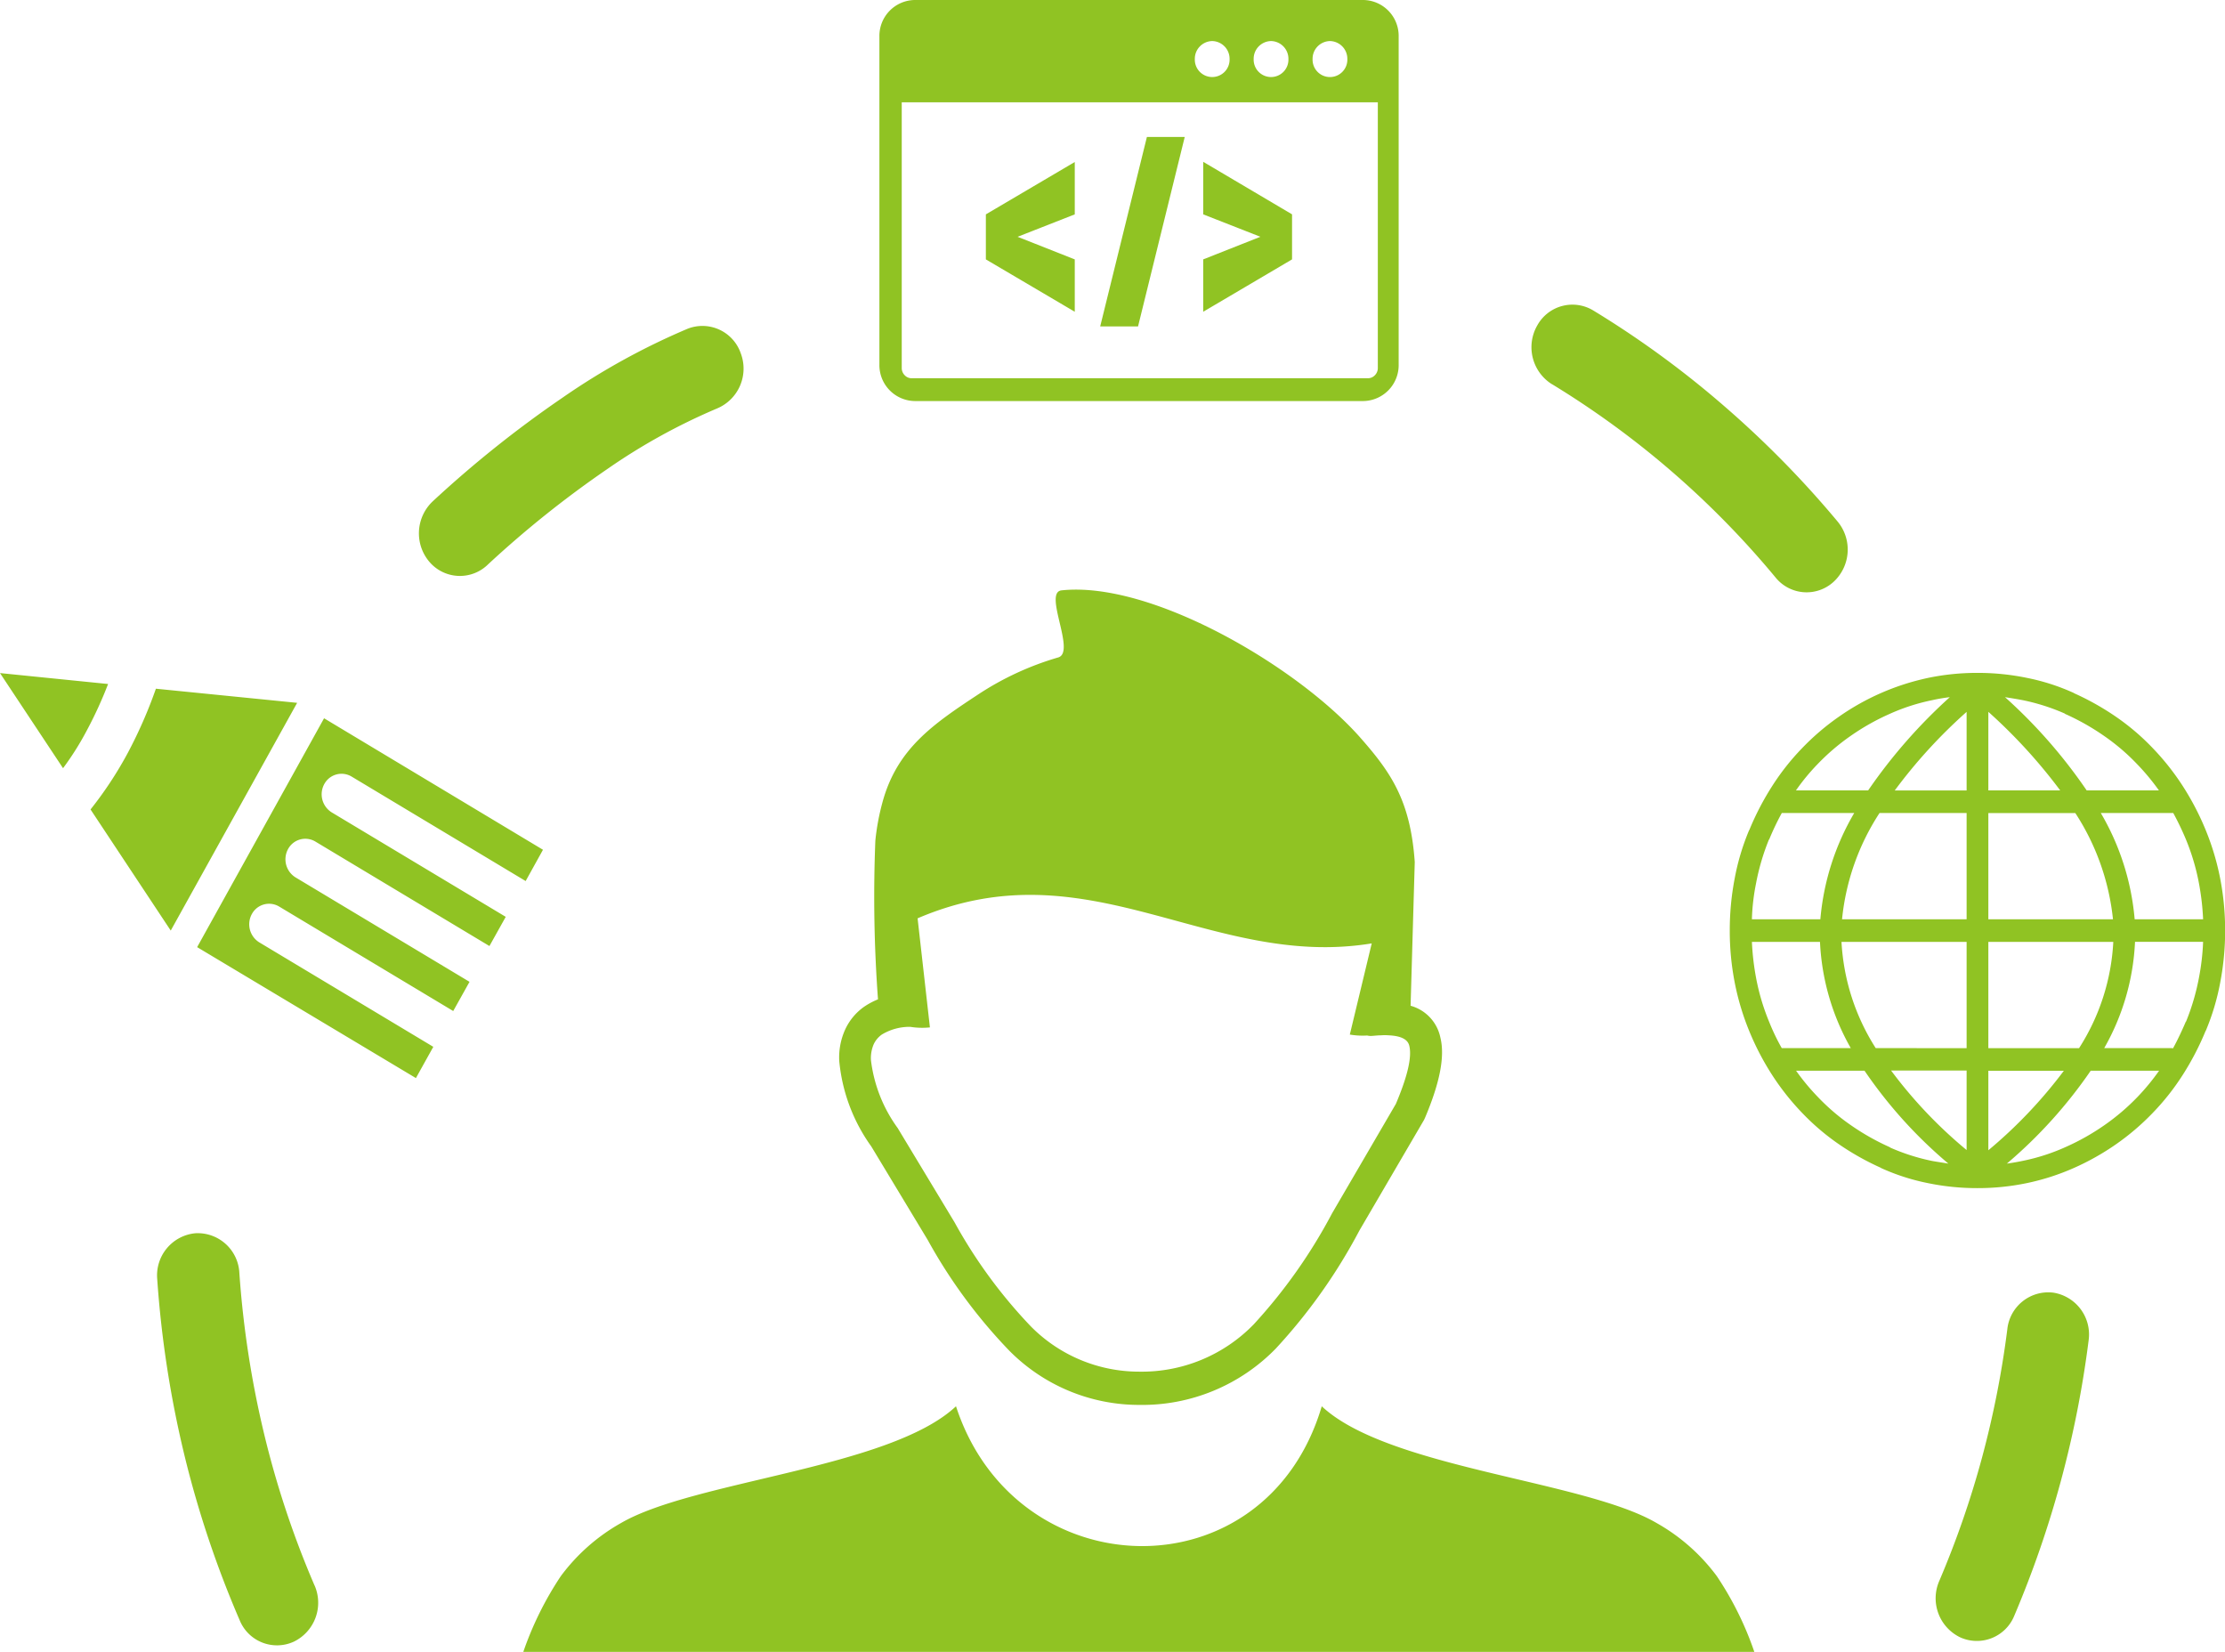 <svg id="full-stack-developer-icon" xmlns="http://www.w3.org/2000/svg" width="151.747" height="112.648" viewBox="0 0 151.747 112.648">
  <path id="Path_63683" data-name="Path 63683" d="M65.2,95.9c4.075,12.487,21.117,12.936,24.945,0,4.507,4.226,17.857,5.061,22.821,7.952a13.107,13.107,0,0,1,4.125,3.635,22.04,22.04,0,0,1,2.556,5.164H35.689a22.534,22.534,0,0,1,2.556-5.164,13.107,13.107,0,0,1,4.125-3.635C47.347,100.971,60.7,100.123,65.2,95.9ZM62.376,0H92.99a2.448,2.448,0,0,1,2.4,2.492V24.857a2.448,2.448,0,0,1-2.4,2.492H62.376a2.448,2.448,0,0,1-2.4-2.492V2.492A2.448,2.448,0,0,1,62.376,0ZM93.965,6.975H61.5V25.1a.693.693,0,0,0,.2.488.641.641,0,0,0,.469.206H93.3a.641.641,0,0,0,.469-.206.693.693,0,0,0,.2-.488V6.975ZM90.7,2.8A1.21,1.21,0,0,1,91.89,4.034a1.186,1.186,0,1,1-2.371,0A1.21,1.21,0,0,1,90.7,2.8Zm-8.027,0a1.21,1.21,0,0,1,1.186,1.233,1.186,1.186,0,1,1-2.371,0A1.21,1.21,0,0,1,82.678,2.8Zm4.013,0a1.21,1.21,0,0,1,1.186,1.233,1.186,1.186,0,1,1-2.371,0A1.21,1.21,0,0,1,86.691,2.8ZM73.3,14.619l-3.9,1.529,3.9,1.542V21.26l-6.063-3.571v-3.07L73.3,11.048v3.571Zm14.819,0v3.07L82.06,21.26V17.689l3.9-1.542-3.9-1.529V11.035l6.063,3.584ZM77.615,22.262H75.034L78.22,9.339H80.8L77.615,22.262Zm70.44,49.214a.579.579,0,0,1,.148.013c.309-.565.593-1.169.864-1.8.012-.013.012-.026.025-.026a15.53,15.53,0,0,0,.877-2.98,16.023,16.023,0,0,0,.284-2.454h-4.643a16.076,16.076,0,0,1-2.1,7.245Zm-.8,1.542h-4.668a32.069,32.069,0,0,1-5.718,6.333c.37-.051.753-.116,1.111-.193a13.713,13.713,0,0,0,2.9-.938,15.775,15.775,0,0,0,2.643-1.49,14.975,14.975,0,0,0,2.272-1.94,15.189,15.189,0,0,0,1.457-1.773Zm-14.374,6.333a31.313,31.313,0,0,1-5.718-6.333h-4.668a15.357,15.357,0,0,0,1.482,1.786,14.4,14.4,0,0,0,2.272,1.94,16.2,16.2,0,0,0,2.643,1.49c.012.013.025.013.025.026a14.083,14.083,0,0,0,2.865.912c.358.064.729.116,1.1.18Zm-11.361-7.875h4.705a16.122,16.122,0,0,1-2.1-7.245h-4.643a17.5,17.5,0,0,0,.284,2.454,15.112,15.112,0,0,0,.9,3.019,14.5,14.5,0,0,0,.852,1.773Zm-2.038-8.787h4.668a17.193,17.193,0,0,1,2.309-7.245h-4.94a18.073,18.073,0,0,0-.852,1.786c-.012.013-.012.026-.025.026a15.529,15.529,0,0,0-.877,2.98,14.462,14.462,0,0,0-.284,2.454Zm3-8.787h4.927a36.039,36.039,0,0,1,5.57-6.359,11.929,11.929,0,0,0-1.21.206,13.713,13.713,0,0,0-2.9.938,15.775,15.775,0,0,0-2.643,1.49,14.975,14.975,0,0,0-2.272,1.94,14.413,14.413,0,0,0-1.47,1.786Zm14.263-6.359a35.056,35.056,0,0,1,5.569,6.359h4.927a15.358,15.358,0,0,0-1.482-1.786,14.4,14.4,0,0,0-2.272-1.94,16.2,16.2,0,0,0-2.643-1.49c-.012-.013-.025-.013-.025-.026a14.082,14.082,0,0,0-2.865-.912c-.4-.077-.8-.141-1.21-.206Zm11.472,7.9h-4.94a17.194,17.194,0,0,1,2.309,7.245h4.668a17.5,17.5,0,0,0-.284-2.454,15.113,15.113,0,0,0-.9-3.019,19.319,19.319,0,0,0-.852-1.773ZM131.47,46.234a16.394,16.394,0,0,1,3.4-.347,16.569,16.569,0,0,1,3.4.347,14.57,14.57,0,0,1,3.149,1.015c.012,0,.025.013.037.026a18.2,18.2,0,0,1,2.877,1.619,16,16,0,0,1,2.495,2.132,17.11,17.11,0,0,1,2.05,2.595,18.388,18.388,0,0,1,1.556,2.993,17.552,17.552,0,0,1,.988,3.314,18.4,18.4,0,0,1,.333,3.533,18.6,18.6,0,0,1-.333,3.533,16.056,16.056,0,0,1-.976,3.276c0,.013-.012.026-.025.039a18.844,18.844,0,0,1-1.556,2.993,16.37,16.37,0,0,1-2.05,2.595,16.723,16.723,0,0,1-2.495,2.132,17.239,17.239,0,0,1-2.877,1.619,15.925,15.925,0,0,1-3.186,1.028,16.394,16.394,0,0,1-3.4.347,16.569,16.569,0,0,1-3.4-.347,14.569,14.569,0,0,1-3.149-1.015c-.012,0-.025-.013-.037-.026a18.2,18.2,0,0,1-2.877-1.619,16,16,0,0,1-2.495-2.132,17.109,17.109,0,0,1-2.05-2.595,18.388,18.388,0,0,1-1.556-2.993,17.551,17.551,0,0,1-.988-3.314,18.4,18.4,0,0,1-.333-3.533,18.6,18.6,0,0,1,.333-3.533,16.057,16.057,0,0,1,.976-3.276c0-.013.012-.026.025-.039a18.843,18.843,0,0,1,1.556-2.993,16.37,16.37,0,0,1,2.05-2.595,16.723,16.723,0,0,1,2.495-2.132,16.618,16.618,0,0,1,6.063-2.646Zm4.137,2.312V53.9h4.9a36.342,36.342,0,0,0-4.9-5.357Zm0,6.9V62.69h8.5a16.339,16.339,0,0,0-2.569-7.245Zm0,8.787v7.245h6.187a14.81,14.81,0,0,0,2.334-7.245Zm0,8.787v5.421a32.067,32.067,0,0,0,5.15-5.421Zm-1.482,5.408V73.005h-5.15a31.111,31.111,0,0,0,5.15,5.421Zm0-6.95V64.231h-8.533a14.938,14.938,0,0,0,2.334,7.245Zm0-8.787V55.444h-5.94a16.161,16.161,0,0,0-2.556,7.245Zm0-8.787V48.546a35.024,35.024,0,0,0-4.9,5.357ZM11.645,63.46,6.175,55.2a25.827,25.827,0,0,0,2.532-3.841,31.5,31.5,0,0,0,1.926-4.393l9.632.963L11.645,63.46Zm1.8,1.13,8.657-15.608,14.93,8.967L35.85,60.082l-11.88-7.13a1.336,1.336,0,0,0-1.852.514,1.452,1.452,0,0,0,.494,1.927l11.88,7.13L33.38,64.514,21.5,57.384a1.336,1.336,0,0,0-1.852.514,1.452,1.452,0,0,0,.494,1.927l11.88,7.13L30.91,68.946l-11.88-7.13a1.336,1.336,0,0,0-1.852.514,1.452,1.452,0,0,0,.494,1.927l11.88,7.13-1.186,2.132L13.448,64.591ZM4.3,52.387,0,45.9l7.372.745a28.147,28.147,0,0,1-1.42,3.109A19.829,19.829,0,0,1,4.3,52.387Zm17.153,55.727a2.95,2.95,0,0,1-1.42,3.841,2.749,2.749,0,0,1-3.692-1.477,70.1,70.1,0,0,1-3.791-11.356,72.2,72.2,0,0,1-1.828-11.9A2.885,2.885,0,0,1,13.325,84.1a2.846,2.846,0,0,1,3,2.711A66.886,66.886,0,0,0,17.993,97.7a64.011,64.011,0,0,0,3.458,10.418ZM33.232,38.539a2.732,2.732,0,0,1-3.952-.231A3,3,0,0,1,29.5,34.2a76.337,76.337,0,0,1,8.842-7.065A47.305,47.305,0,0,1,46.9,22.417a2.764,2.764,0,0,1,3.618,1.67,2.946,2.946,0,0,1-1.605,3.764,41.346,41.346,0,0,0-7.533,4.162,70.675,70.675,0,0,0-8.15,6.526Zm72.6-12.345a2.978,2.978,0,0,1-1-3.982,2.74,2.74,0,0,1,3.828-1.041,65.689,65.689,0,0,1,8.891,6.487,67.918,67.918,0,0,1,7.78,7.913,2.993,2.993,0,0,1-.284,4.111,2.724,2.724,0,0,1-3.952-.3,61.012,61.012,0,0,0-15.264-13.193ZM136.9,90.656a2.811,2.811,0,0,1,3.137-2.505,2.888,2.888,0,0,1,2.408,3.263,70.726,70.726,0,0,1-5.063,18.755,2.755,2.755,0,0,1-3.692,1.49,2.955,2.955,0,0,1-1.433-3.841,64.024,64.024,0,0,0,2.914-8.4,65.294,65.294,0,0,0,1.729-8.761ZM62.079,70.025a3.647,3.647,0,0,0-1.939.527,1.679,1.679,0,0,0-.556.668A2.4,2.4,0,0,0,59.4,72.3a9.856,9.856,0,0,0,1.84,4.65l.012.026h0l3.853,6.385a33.983,33.983,0,0,0,5.187,7.078,10.372,10.372,0,0,0,7.4,3.1A10.644,10.644,0,0,0,85.518,90.3a36.044,36.044,0,0,0,5.335-7.566L95.2,75.279c.815-1.927,1.1-3.212.914-3.969-.111-.45-.593-.668-1.4-.707a3.662,3.662,0,0,0-.531,0c-.2,0-.4.026-.605.039a.977.977,0,0,1-.333-.026,5.288,5.288,0,0,1-1.186-.064l1.494-6.218c-11.04,1.811-19.3-6.719-30.972-1.709l.84,7.438a5.132,5.132,0,0,1-1.346-.039ZM96.2,68.586a2.843,2.843,0,0,1,2.038,2.184c.309,1.259-.025,3.045-1.062,5.485h0c-.025.039-.037.09-.062.128l-4.4,7.528a37.811,37.811,0,0,1-5.705,8.055A12.72,12.72,0,0,1,77.7,95.807a12.452,12.452,0,0,1-8.867-3.7,35.615,35.615,0,0,1-5.557-7.541l-3.853-6.385a11.861,11.861,0,0,1-2.186-5.832,4.614,4.614,0,0,1,.383-2.094,3.892,3.892,0,0,1,1.321-1.606,5.082,5.082,0,0,1,.939-.5A95.258,95.258,0,0,1,59.7,57.32a15.963,15.963,0,0,1,.482-2.595c.988-3.661,3.458-5.344,6.52-7.361a20.13,20.13,0,0,1,5.471-2.531c1.223-.36-1.037-4.432.222-4.573,6.125-.655,16.029,5.164,20.314,9.969,2.136,2.415,3.482,4.329,3.779,8.556l-.284,9.8Z" fill="#90c323" fill-rule="evenodd"/>
</svg>

